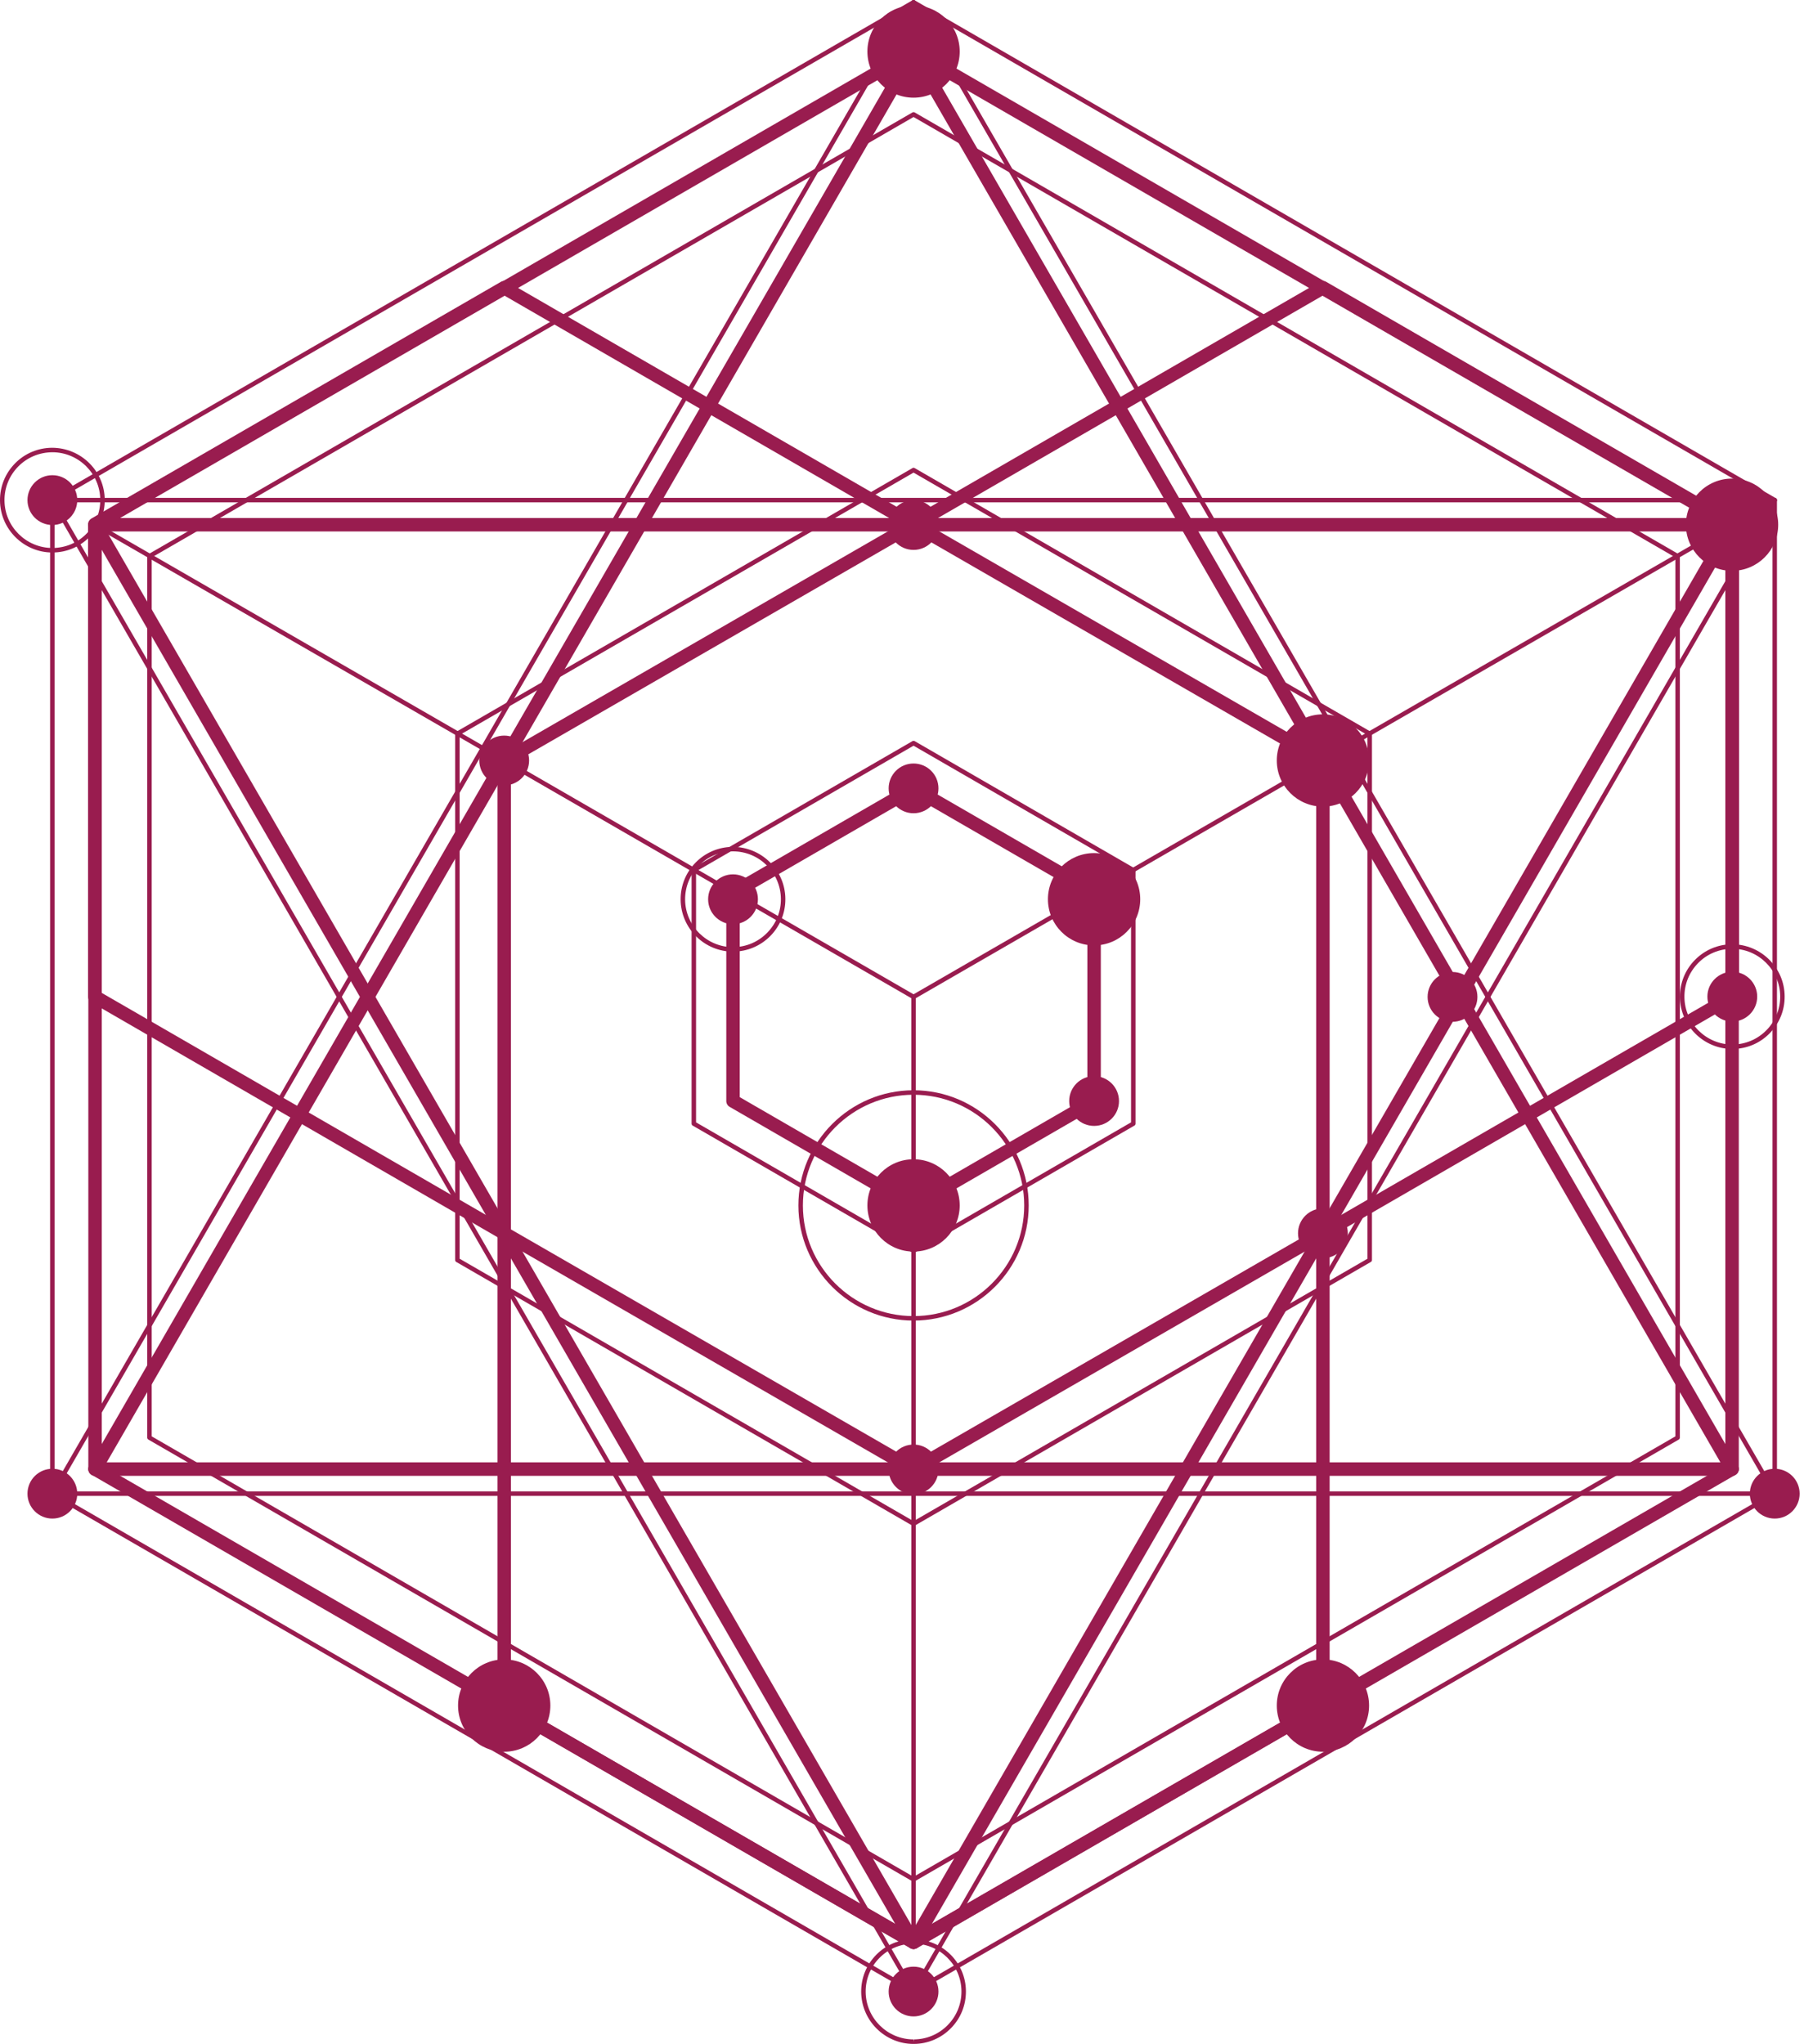 <svg width="383" height="434" viewBox="0 0 383 434" fill="none" xmlns="http://www.w3.org/2000/svg">
<path d="M21.606 311.109L193.951 410.762L366.303 311.109L366.3 112.241L193.951 12.595L21.606 112.241V311.109ZM193.951 413.842C193.706 413.842 193.458 413.777 193.237 413.643L19.465 313.162C19.024 312.912 18.751 312.442 18.751 311.934V111.423C18.751 110.915 19.024 110.439 19.465 110.181L193.237 9.707C193.68 9.45 194.224 9.45 194.672 9.707L368.437 110.181C368.88 110.439 369.155 110.915 369.155 111.423V311.934C369.155 312.442 368.88 312.912 368.44 313.162L194.672 413.643C194.446 413.777 194.202 413.842 193.951 413.842Z" fill="#991C4F"/>
<path d="M11.597 316.891L193.95 422.329L376.311 316.891V106.469L193.95 1.022L11.597 106.469V316.891ZM193.95 423.355C193.873 423.355 193.791 423.329 193.716 423.287L10.876 317.575C10.733 317.484 10.638 317.325 10.638 317.158V106.192C10.638 106.016 10.733 105.866 10.876 105.785L193.716 0.064C193.863 -0.021 194.042 -0.021 194.192 0.064L377.025 105.785C377.172 105.866 377.259 106.016 377.259 106.192L377.263 317.158C377.263 317.325 377.172 317.484 377.028 317.575L194.192 423.287C194.117 423.329 194.036 423.355 193.95 423.355Z" fill="#991C4F"/>
<path d="M32.211 304.991L193.951 398.514L355.694 304.991V118.365L193.951 24.843L32.211 118.365V304.991ZM193.951 399.54C193.873 399.54 193.791 399.518 193.716 399.475L31.501 305.676C31.348 305.585 31.259 305.425 31.259 305.259V118.081C31.259 117.915 31.348 117.755 31.501 117.68L193.716 23.875C193.863 23.8 194.043 23.8 194.192 23.875L356.404 117.68C356.558 117.755 356.642 117.915 356.642 118.081L356.645 305.259C356.645 305.425 356.558 305.585 356.404 305.676L194.192 399.475C194.118 399.518 194.036 399.54 193.951 399.54" fill="#991C4F"/>
<path d="M97.583 267.273L193.95 322.999L290.324 267.273L290.321 156.071L193.95 100.352L97.583 156.071V267.273ZM193.95 324.026C193.873 324.026 193.791 324.009 193.716 323.957L96.867 267.958C96.72 267.88 96.629 267.723 96.629 267.548V155.804C96.629 155.627 96.72 155.477 96.867 155.386L193.716 99.393C193.863 99.302 194.042 99.302 194.192 99.393L291.039 155.386C291.185 155.477 291.276 155.627 291.276 155.804V267.548C291.276 267.723 291.185 267.88 291.039 267.958L194.192 323.957C194.117 324.009 194.036 324.026 193.95 324.026" fill="#991C4F"/>
<path d="M147.778 238.319L193.951 265.018L240.127 238.319V185.038L193.951 158.339L147.778 185.038V238.319ZM193.951 266.045C193.873 266.045 193.791 266.022 193.716 265.98L147.061 239.004C146.914 238.922 146.827 238.763 146.827 238.596V184.764C146.827 184.588 146.914 184.438 147.061 184.347L193.716 157.371C193.863 157.296 194.043 157.296 194.192 157.371L240.844 184.347C240.991 184.438 241.082 184.588 241.082 184.764V238.596C241.082 238.763 240.991 238.922 240.844 239.004L194.192 265.98C194.118 266.022 194.036 266.045 193.951 266.045" fill="#991C4F"/>
<path d="M157.051 232.964L193.95 254.305L230.855 232.964V190.386L193.95 169.052L157.051 190.386V232.964ZM193.95 257.385C193.706 257.385 193.458 257.32 193.237 257.187L154.905 235.024C154.466 234.773 154.195 234.297 154.195 233.798V189.562C154.195 189.053 154.466 188.584 154.905 188.326L193.237 166.167C193.68 165.906 194.224 165.906 194.671 166.167L232.995 188.326C233.436 188.584 233.71 189.053 233.71 189.562V233.798C233.71 234.297 233.436 234.773 232.995 235.024L194.671 257.187C194.446 257.32 194.202 257.385 193.95 257.385" fill="#991C4F"/>
<path d="M107.042 263.301C106.797 263.301 106.553 263.242 106.325 263.108L19.416 212.855C18.976 212.604 18.702 212.132 18.702 211.62V111.342C18.702 110.833 18.976 110.364 19.416 110.097L106.325 59.853C106.768 59.595 107.315 59.595 107.756 59.853L194.672 110.097C195.349 110.497 195.58 111.374 195.186 112.058C194.792 112.733 193.918 112.968 193.237 112.577L107.042 62.741L21.557 112.159V210.802L107.756 260.631C108.44 261.032 108.671 261.906 108.277 262.59C108.013 263.043 107.534 263.301 107.042 263.301Z" fill="#991C4F"/>
<path d="M107.042 161.953C106.961 161.953 106.879 161.937 106.801 161.885L19.892 111.749C19.663 111.615 19.588 111.332 19.722 111.101C19.849 110.872 20.139 110.791 20.371 110.925L107.279 161.066C107.508 161.194 107.589 161.494 107.452 161.719C107.368 161.868 107.208 161.953 107.042 161.953Z" fill="#991C4F"/>
<path d="M107.041 162.905C106.549 162.905 106.074 162.644 105.803 162.194C105.412 161.51 105.643 160.633 106.331 160.242L193.241 110.097C193.918 109.705 194.795 109.947 195.186 110.624C195.58 111.309 195.349 112.176 194.665 112.576L107.756 162.712C107.53 162.846 107.286 162.905 107.041 162.905Z" fill="#991C4F"/>
<path d="M107.041 263.301C106.256 263.301 105.617 262.665 105.617 261.873V161.484C105.617 160.692 106.256 160.059 107.041 160.059C107.833 160.059 108.469 160.692 108.469 161.484V261.873C108.469 262.665 107.833 263.301 107.041 263.301Z" fill="#991C4F"/>
<path d="M280.866 263.301C280.374 263.301 279.892 263.043 279.628 262.59C279.233 261.906 279.468 261.032 280.149 260.631L366.344 210.802V112.159L280.863 62.741L194.671 112.577C193.983 112.968 193.113 112.733 192.719 112.058C192.321 111.374 192.555 110.497 193.237 110.097L280.149 59.853C280.592 59.595 281.133 59.595 281.58 59.853L368.486 110.097C368.926 110.364 369.203 110.833 369.203 111.342V211.62C369.203 212.132 368.929 212.604 368.489 212.855L281.58 263.108C281.355 263.242 281.111 263.301 280.866 263.301" fill="#991C4F"/>
<path d="M280.863 162.905C280.622 162.905 280.374 162.846 280.153 162.712L193.241 112.576C192.556 112.176 192.321 111.309 192.719 110.624C193.11 109.947 193.983 109.705 194.665 110.097L281.581 160.242C282.258 160.633 282.496 161.51 282.102 162.194C281.834 162.644 281.355 162.905 280.863 162.905Z" fill="#991C4F"/>
<path d="M280.867 161.953C280.701 161.953 280.541 161.868 280.449 161.719C280.323 161.494 280.398 161.194 280.626 161.066L367.535 110.925C367.76 110.791 368.053 110.872 368.184 111.101C368.314 111.332 368.242 111.615 368.01 111.749L281.101 161.885C281.027 161.937 280.945 161.953 280.867 161.953Z" fill="#991C4F"/>
<path d="M280.863 263.301C280.078 263.301 279.439 262.665 279.439 261.873V161.484C279.439 160.692 280.078 160.059 280.863 160.059C281.652 160.059 282.29 160.692 282.29 161.484V261.873C282.29 262.665 281.652 263.301 280.863 263.301Z" fill="#991C4F"/>
<path d="M193.95 413.842C193.706 413.842 193.458 413.777 193.24 413.643L106.331 363.39C105.887 363.139 105.617 362.673 105.617 362.154V261.873C105.617 261.081 106.256 260.449 107.045 260.449C107.833 260.449 108.472 261.081 108.472 261.873V361.337L193.95 410.762L279.439 361.337V261.873C279.439 261.081 280.078 260.449 280.863 260.449C281.652 260.449 282.29 261.081 282.29 261.873V362.154C282.29 362.673 282.02 363.139 281.58 363.39L194.671 413.643C194.449 413.777 194.202 413.842 193.95 413.842Z" fill="#991C4F"/>
<path d="M193.951 313.446C193.713 313.446 193.462 313.388 193.241 313.254L106.331 263.108C105.65 262.717 105.412 261.841 105.81 261.166C106.204 260.482 107.077 260.241 107.756 260.631L194.671 310.774C195.349 311.175 195.587 312.045 195.193 312.726C194.925 313.186 194.446 313.446 193.951 313.446" fill="#991C4F"/>
<path d="M193.957 313.446C193.462 313.446 192.983 313.186 192.719 312.726C192.321 312.045 192.559 311.175 193.241 310.774L280.153 260.631C280.834 260.241 281.711 260.482 282.102 261.166C282.496 261.841 282.258 262.717 281.581 263.108L194.672 313.254C194.44 313.388 194.195 313.446 193.957 313.446" fill="#991C4F"/>
<path d="M193.951 412.884C193.694 412.884 193.482 412.675 193.482 412.414V312.019C193.482 311.752 193.694 311.543 193.951 311.543C194.219 311.543 194.431 311.752 194.431 312.019V412.414C194.431 412.675 194.219 412.884 193.951 412.884Z" fill="#991C4F"/>
<path d="M193.951 312.495C193.694 312.495 193.482 312.286 193.482 312.018L193.475 211.679C193.475 211.411 193.694 211.202 193.951 211.202C194.215 211.202 194.43 211.411 194.43 211.679V312.018C194.43 312.286 194.218 312.495 193.951 312.495Z" fill="#991C4F"/>
<path d="M193.951 212.154C193.791 212.154 193.631 212.064 193.54 211.913C193.407 211.688 193.488 211.395 193.716 211.262L280.625 161.066C280.854 160.933 281.143 161.018 281.274 161.237C281.408 161.478 281.333 161.761 281.101 161.885L194.192 212.089C194.118 212.132 194.036 212.154 193.951 212.154" fill="#991C4F"/>
<path d="M193.951 212.154C193.873 212.154 193.792 212.132 193.716 212.089L106.801 161.885C106.58 161.761 106.501 161.478 106.631 161.237C106.761 161.018 107.055 160.933 107.28 161.066L194.192 211.262C194.417 211.395 194.496 211.688 194.365 211.913C194.274 212.064 194.118 212.154 193.951 212.154Z" fill="#991C4F"/>
<path d="M367.724 112.844H20.178C19.386 112.844 18.751 112.208 18.751 111.422C18.751 110.631 19.386 109.998 20.178 109.998H367.724C368.516 109.998 369.155 110.631 369.155 111.422C369.155 112.208 368.516 112.844 367.724 112.844Z" fill="#991C4F"/>
<path d="M193.95 413.842C193.458 413.842 192.983 413.575 192.719 413.125L18.943 112.134C18.545 111.449 18.78 110.582 19.464 110.181C20.149 109.79 21.019 110.022 21.416 110.706L195.186 411.697C195.58 412.382 195.349 413.249 194.665 413.643C194.439 413.777 194.192 413.842 193.95 413.842Z" fill="#991C4F"/>
<path d="M193.951 413.842C193.706 413.842 193.462 413.777 193.241 413.643C192.556 413.249 192.321 412.382 192.719 411.697L366.488 110.706C366.886 110.022 367.756 109.79 368.437 110.181C369.122 110.582 369.353 111.449 368.959 112.134L195.186 413.125C194.925 413.575 194.446 413.842 193.951 413.842Z" fill="#991C4F"/>
<path d="M376.784 106.668H11.117C10.85 106.668 10.638 106.459 10.638 106.192C10.638 105.925 10.85 105.716 11.117 105.716H376.784C377.048 105.716 377.259 105.925 377.259 106.192C377.259 106.459 377.048 106.668 376.784 106.668Z" fill="#991C4F"/>
<path d="M193.951 423.355C193.873 423.355 193.791 423.329 193.716 423.287C193.488 423.163 193.407 422.87 193.54 422.635L376.374 105.951C376.504 105.726 376.797 105.651 377.025 105.785C377.254 105.909 377.328 106.208 377.195 106.433L194.365 423.111C194.274 423.271 194.118 423.355 193.951 423.355Z" fill="#991C4F"/>
<path d="M193.951 423.355C193.791 423.355 193.631 423.271 193.54 423.111L10.704 106.433C10.577 106.208 10.652 105.909 10.88 105.785C11.105 105.651 11.398 105.726 11.528 105.951L194.365 422.635C194.496 422.87 194.417 423.163 194.192 423.287C194.118 423.329 194.036 423.355 193.951 423.355" fill="#991C4F"/>
<path d="M367.724 313.371H20.178C19.386 313.371 18.751 312.726 18.751 311.934C18.751 311.142 19.386 310.51 20.178 310.51H367.724C368.516 310.51 369.155 311.142 369.155 311.934C369.155 312.726 368.516 313.371 367.724 313.371Z" fill="#991C4F"/>
<path d="M367.724 313.371C367.231 313.371 366.756 313.104 366.488 312.651L192.716 11.66C192.321 10.969 192.556 10.108 193.237 9.707C193.918 9.31 194.792 9.551 195.186 10.235L368.959 311.227C369.353 311.902 369.122 312.778 368.437 313.169C368.213 313.303 367.968 313.371 367.724 313.371" fill="#991C4F"/>
<path d="M20.178 313.371C19.934 313.371 19.689 313.303 19.464 313.169C18.78 312.778 18.545 311.902 18.943 311.227L192.716 10.235C193.109 9.551 193.98 9.31 194.665 9.707C195.346 10.108 195.577 10.969 195.186 11.66L21.416 312.651C21.152 313.104 20.67 313.371 20.178 313.371" fill="#991C4F"/>
<path d="M376.784 317.634H11.117C10.85 317.634 10.638 317.426 10.638 317.165C10.638 316.898 10.85 316.689 11.117 316.689H376.784C377.048 316.689 377.259 316.898 377.259 317.165C377.259 317.426 377.048 317.634 376.784 317.634Z" fill="#991C4F"/>
<path d="M11.118 317.634C11.036 317.634 10.958 317.618 10.88 317.582C10.652 317.442 10.577 317.158 10.704 316.924L193.54 0.24C193.67 0.014 193.961 -0.07 194.188 0.064C194.417 0.197 194.496 0.49 194.365 0.715L11.528 317.4C11.444 317.559 11.284 317.634 11.118 317.634" fill="#991C4F"/>
<path d="M376.787 317.634C376.621 317.634 376.461 317.559 376.374 317.4L193.54 0.715C193.407 0.49 193.485 0.197 193.713 0.064C193.942 -0.07 194.234 0.014 194.365 0.24L377.195 316.924C377.328 317.158 377.254 317.442 377.025 317.582C376.947 317.618 376.866 317.634 376.787 317.634" fill="#991C4F"/>
<path d="M203.751 255.958C203.751 261.359 199.365 265.755 193.95 265.755C188.544 265.755 184.154 261.359 184.154 255.958C184.154 250.535 188.544 246.154 193.95 246.154C199.365 246.154 203.751 250.535 203.751 255.958Z" fill="#991C4F"/>
<path d="M242.079 190.937C242.079 196.353 237.689 200.74 232.283 200.74C226.868 200.74 222.482 196.353 222.482 190.937C222.482 185.524 226.868 181.143 232.283 181.143C237.689 181.143 242.079 185.524 242.079 190.937Z" fill="#991C4F"/>
<path d="M290.66 161.483C290.66 166.891 286.277 171.271 280.863 171.271C275.453 171.271 271.07 166.891 271.07 161.483C271.07 156.07 275.453 151.68 280.863 151.68C286.277 151.68 290.66 156.07 290.66 161.483Z" fill="#991C4F"/>
<path d="M377.521 111.422C377.521 116.83 373.134 121.21 367.724 121.21C362.313 121.21 357.927 116.83 357.927 111.422C357.927 106.009 362.313 101.619 367.724 101.619C373.134 101.619 377.521 106.009 377.521 111.422Z" fill="#991C4F"/>
<path d="M203.751 10.943C203.751 16.36 199.365 20.74 193.95 20.74C188.544 20.74 184.154 16.36 184.154 10.943C184.154 5.529 188.544 1.149 193.95 1.149C199.365 1.149 203.751 5.529 203.751 10.943Z" fill="#991C4F"/>
<path d="M290.664 362.154C290.664 367.567 286.277 371.958 280.867 371.958C275.457 371.958 271.07 367.567 271.07 362.154C271.07 356.748 275.457 352.357 280.867 352.357C286.277 352.357 290.664 356.748 290.664 362.154Z" fill="#991C4F"/>
<path d="M116.845 362.154C116.845 367.567 112.456 371.958 107.045 371.958C101.632 371.958 97.248 367.567 97.248 362.154C97.248 356.748 101.632 352.357 107.045 352.357C112.456 352.357 116.845 356.748 116.845 362.154Z" fill="#991C4F"/>
<path d="M16.404 106.192C16.404 109.106 14.041 111.475 11.118 111.475C8.201 111.475 5.834 109.106 5.834 106.192C5.834 103.272 8.201 100.902 11.118 100.902C14.041 100.902 16.404 103.272 16.404 106.192Z" fill="#991C4F"/>
<path d="M16.404 317.165C16.404 320.078 14.041 322.448 11.118 322.448C8.201 322.448 5.834 320.078 5.834 317.165C5.834 314.238 8.201 311.875 11.118 311.875C14.041 311.875 16.404 314.238 16.404 317.165Z" fill="#991C4F"/>
<path d="M199.24 422.88C199.24 425.8 196.868 428.159 193.951 428.159C191.03 428.159 188.664 425.8 188.664 422.88C188.664 419.959 191.03 417.597 193.951 417.597C196.868 417.597 199.24 419.959 199.24 422.88Z" fill="#991C4F"/>
<path d="M382.074 317.158C382.074 320.069 379.711 322.448 376.787 322.448C373.867 322.448 371.501 320.069 371.501 317.158C371.501 314.238 373.867 311.875 376.787 311.875C379.711 311.875 382.074 314.238 382.074 317.158Z" fill="#991C4F"/>
<path d="M199.24 111.475C199.24 114.396 196.868 116.765 193.951 116.765C191.03 116.765 188.664 114.396 188.664 111.475C188.664 108.562 191.03 106.192 193.951 106.192C196.868 106.192 199.24 108.562 199.24 111.475Z" fill="#991C4F"/>
<path d="M199.24 167.399C199.24 170.312 196.868 172.682 193.951 172.682C191.03 172.682 188.664 170.312 188.664 167.399C188.664 164.479 191.03 162.119 193.951 162.119C196.868 162.119 199.24 164.479 199.24 167.399Z" fill="#991C4F"/>
<path d="M237.569 233.798C237.569 236.709 235.203 239.072 232.286 239.072C229.366 239.072 226.996 236.709 226.996 233.798C226.996 230.869 229.366 228.508 232.286 228.508C235.203 228.508 237.569 230.869 237.569 233.798Z" fill="#991C4F"/>
<path d="M112.331 161.483C112.331 164.398 109.962 166.766 107.042 166.766C104.125 166.766 101.758 164.398 101.758 161.483C101.758 158.563 104.125 156.194 107.042 156.194C109.962 156.194 112.331 158.563 112.331 161.483Z" fill="#991C4F"/>
<path d="M160.91 190.947C160.91 193.857 158.543 196.237 155.62 196.237C152.703 196.237 150.337 193.857 150.337 190.947C150.337 188.017 152.703 185.657 155.62 185.657C158.543 185.657 160.91 188.017 160.91 190.947Z" fill="#991C4F"/>
<path d="M313.664 211.679C313.664 214.599 311.294 216.962 308.374 216.962C305.457 216.962 303.088 214.599 303.088 211.679C303.088 208.759 305.457 206.389 308.374 206.389C311.294 206.389 313.664 208.759 313.664 211.679Z" fill="#991C4F"/>
<path d="M373.065 211.619C373.065 214.54 370.696 216.909 367.776 216.909C364.859 216.909 362.489 214.54 362.489 211.619C362.489 208.709 364.859 206.34 367.776 206.34C370.696 206.34 373.065 208.709 373.065 211.619Z" fill="#991C4F"/>
<path d="M199.24 312.019C199.24 314.93 196.874 317.298 193.957 317.298C191.034 317.298 188.667 314.93 188.667 312.019C188.667 309.098 191.034 306.729 193.957 306.729C196.874 306.729 199.24 309.098 199.24 312.019Z" fill="#991C4F"/>
<path d="M286.149 261.873C286.149 264.787 283.783 267.163 280.866 267.163C277.946 267.163 275.577 264.787 275.577 261.873C275.577 258.953 277.946 256.593 280.866 256.593C283.783 256.593 286.149 258.953 286.149 261.873Z" fill="#991C4F"/>
<path d="M193.951 232.456C180.999 232.456 170.459 242.993 170.459 255.958C170.459 268.916 180.999 279.453 193.951 279.453C206.91 279.453 217.446 268.916 217.446 255.958C217.446 242.993 206.91 232.456 193.951 232.456ZM193.951 280.405C180.471 280.405 169.504 269.434 169.504 255.958C169.504 242.475 180.471 231.504 193.951 231.504C207.434 231.504 218.401 242.475 218.401 255.958C218.401 269.434 207.434 280.405 193.951 280.405Z" fill="#991C4F"/>
<path d="M11.124 96.03C8.321 96.047 5.776 97.132 3.869 99.058C1.966 101.004 0.929 103.556 0.952 106.267C0.991 111.834 5.557 116.355 11.117 116.355V116.84L11.202 116.355C13.917 116.331 16.462 115.263 18.363 113.327C20.272 111.39 21.306 108.822 21.286 106.111C21.244 100.554 16.681 96.03 11.124 96.03ZM11.117 117.316C5.036 117.316 0.049 112.368 0 106.277C-0.026 103.315 1.112 100.511 3.191 98.393C5.274 96.271 8.057 95.105 11.026 95.079C17.202 95.079 22.189 100.019 22.235 106.101C22.264 109.07 21.126 111.867 19.044 113.985C16.958 116.107 14.178 117.29 11.212 117.316H11.117" fill="#991C4F"/>
<path d="M367.779 201.458C364.979 201.484 362.43 202.552 360.531 204.488C358.627 206.425 357.587 208.983 357.614 211.704C357.652 217.261 362.215 221.792 367.775 221.792V222.267L367.857 221.792C370.575 221.765 373.118 220.69 375.024 218.754C376.931 216.812 377.964 214.256 377.944 211.544C377.902 205.981 373.342 201.458 367.779 201.458V201.458ZM367.775 222.734C361.694 222.734 356.704 217.796 356.658 211.704C356.636 208.742 357.766 205.939 359.852 203.821C361.935 201.708 364.715 200.525 367.688 200.499C373.857 200.499 378.85 205.447 378.892 211.538C378.919 214.5 377.784 217.304 375.698 219.422C373.619 221.541 370.836 222.71 367.867 222.734H367.775" fill="#991C4F"/>
<path d="M193.957 412.708C191.155 412.734 188.613 413.816 186.706 415.745C184.8 417.688 183.763 420.243 183.786 422.955C183.828 428.518 188.387 433.042 193.951 433.042V433.524L194.039 433.042C196.751 433.016 199.293 431.947 201.2 430.004C203.106 428.075 204.142 425.507 204.123 422.795C204.077 417.238 199.518 412.708 193.957 412.708ZM193.951 434C187.869 434 182.883 429.043 182.834 422.961C182.811 419.999 183.942 417.196 186.028 415.077C188.11 412.965 190.894 411.789 193.863 411.766C200.039 411.766 205.026 416.704 205.071 422.785C205.094 425.758 203.963 428.56 201.88 430.672C199.795 432.791 197.011 433.974 194.043 434H193.951" fill="#991C4F"/>
<path d="M155.627 180.775C152.827 180.791 150.278 181.877 148.371 183.802C146.471 185.748 145.432 188.3 145.454 191.029C145.497 196.586 150.06 201.115 155.62 201.115V201.585L155.704 201.109C158.419 201.093 160.965 200.007 162.868 198.072C164.775 196.136 165.812 193.574 165.788 190.862C165.747 185.298 161.187 180.775 155.627 180.775V180.775ZM155.62 202.067C149.538 202.067 144.552 197.114 144.503 191.029C144.476 188.059 145.614 185.257 147.697 183.138C149.78 181.026 152.563 179.849 155.532 179.823C161.708 179.823 166.694 184.771 166.737 190.856C166.766 193.825 165.632 196.621 163.55 198.74C161.464 200.858 158.68 202.035 155.714 202.061C155.711 202.061 155.62 202.067 155.62 202.067Z" fill="#991C4F"/>
</svg>

